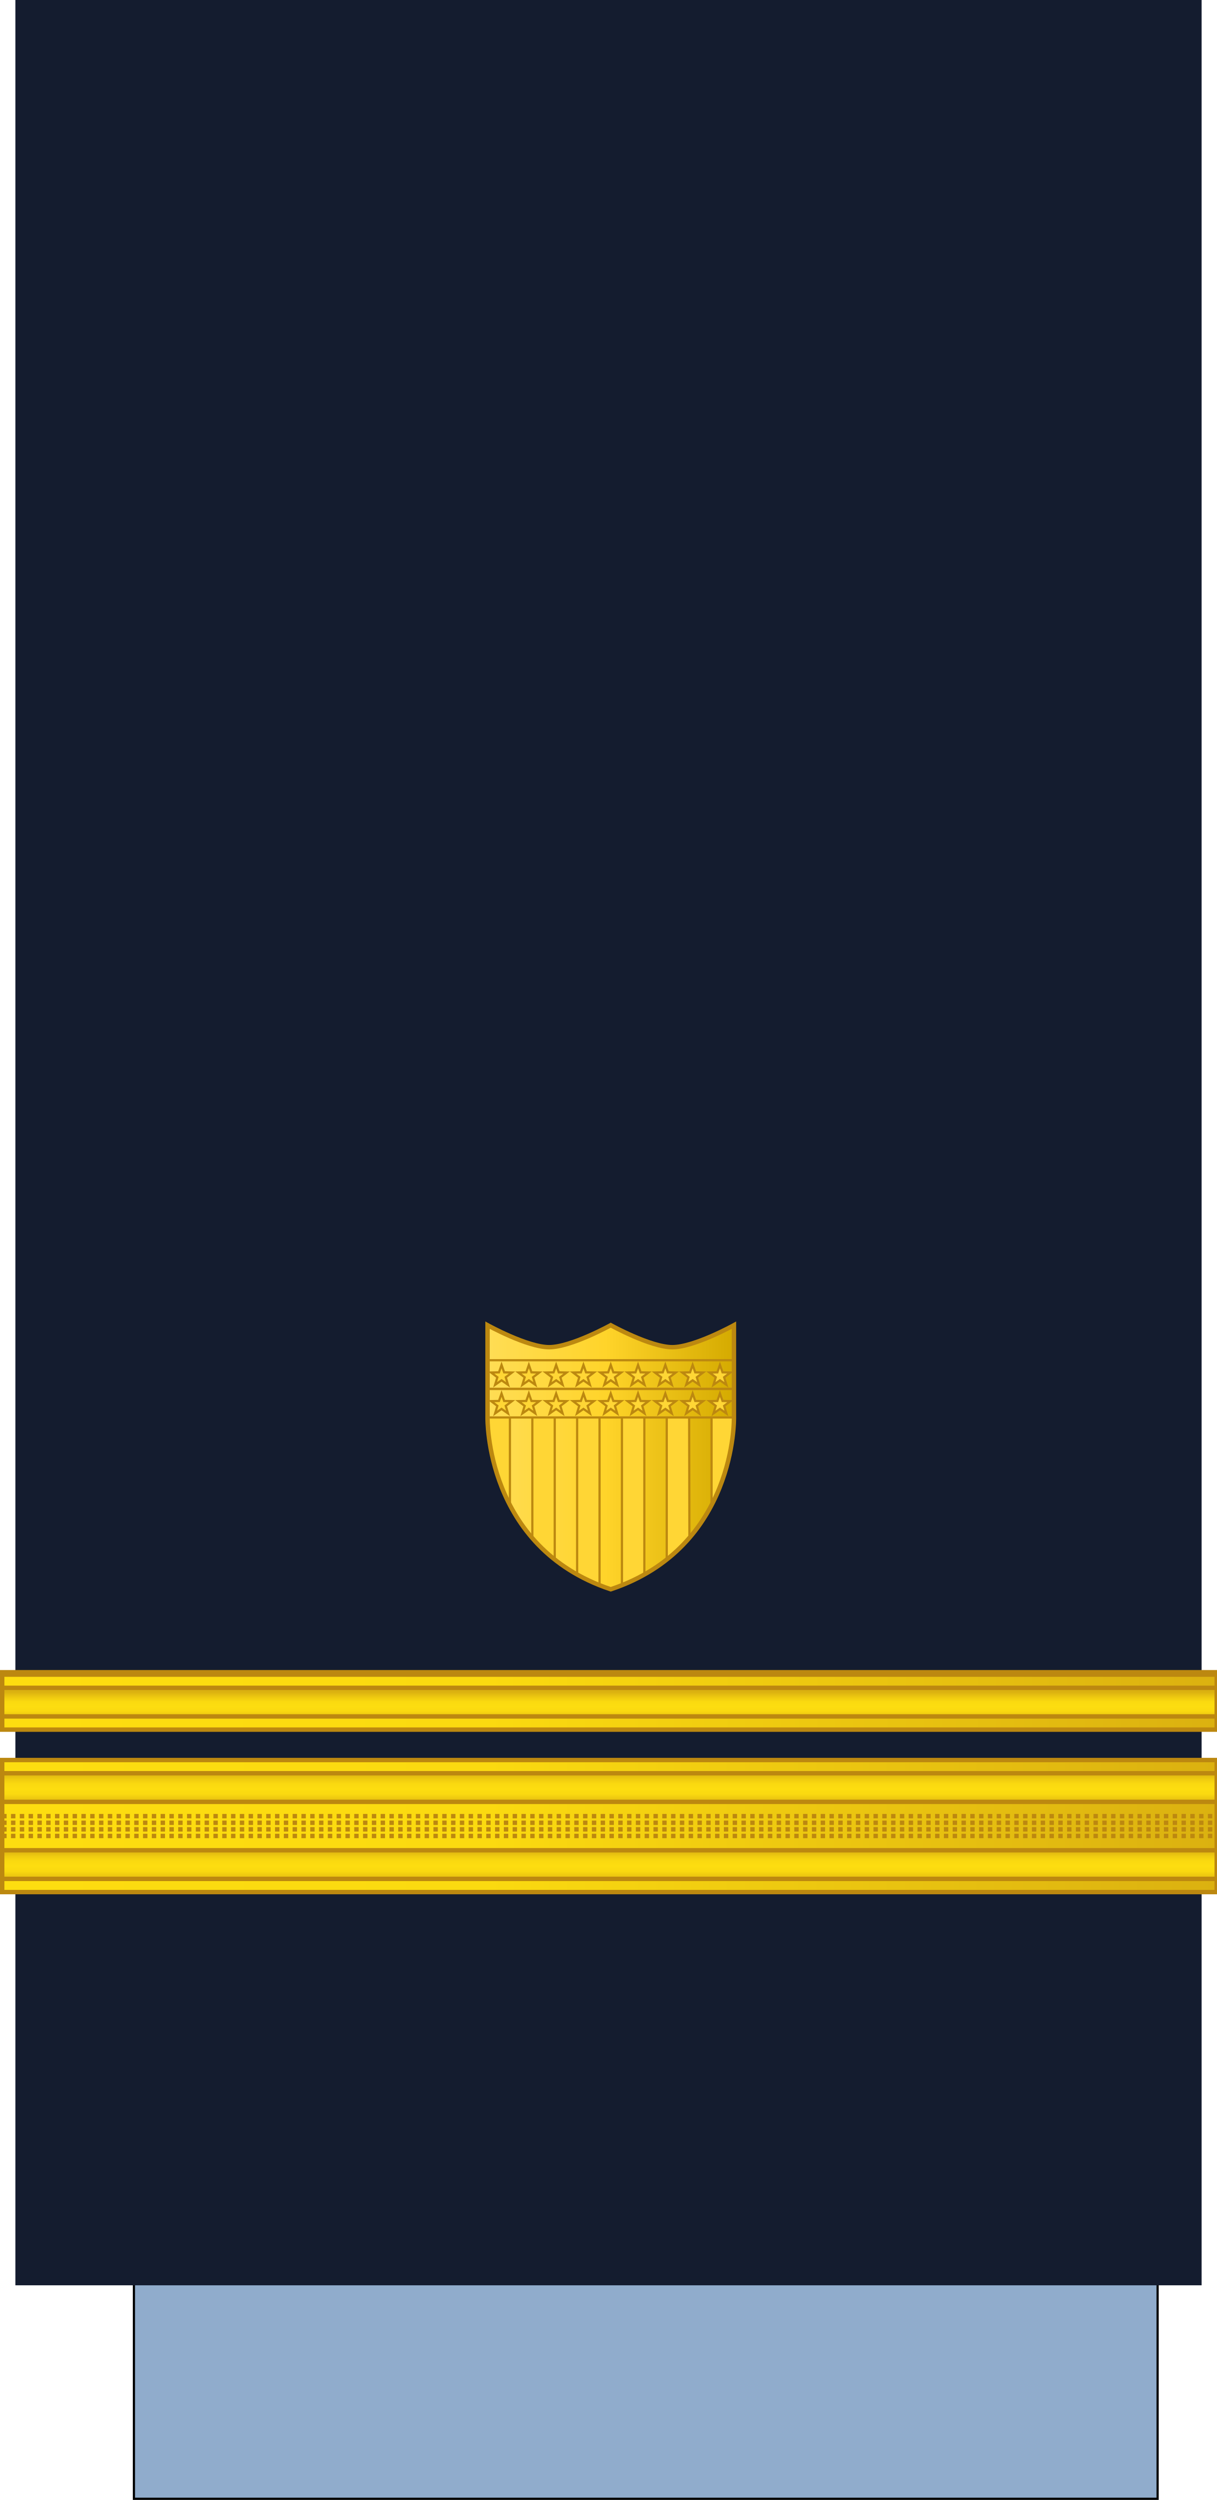 <?xml version="1.0" encoding="UTF-8" standalone="no"?>
<!-- Created with Inkscape (http://www.inkscape.org/) -->

<svg
   width="73.29mm"
   height="150.502mm"
   viewBox="0 0 73.29 150.502"
   version="1.1"
   id="svg1"
   inkscape:version="1.3 (0e150ed6c4, 2023-07-21)"
   sodipodi:docname="US-CoastGuard-O2.svg"
   xml:space="preserve"
   xmlns:inkscape="http://www.inkscape.org/namespaces/inkscape"
   xmlns:sodipodi="http://sodipodi.sourceforge.net/DTD/sodipodi-0.dtd"
   xmlns:xlink="http://www.w3.org/1999/xlink"
   xmlns="http://www.w3.org/2000/svg"
   xmlns:svg="http://www.w3.org/2000/svg"><sodipodi:namedview
     id="namedview1"
     pagecolor="#ffffff"
     bordercolor="#000000"
     borderopacity="0.25"
     inkscape:showpageshadow="2"
     inkscape:pageopacity="0.0"
     inkscape:pagecheckerboard="0"
     inkscape:deskcolor="#d1d1d1"
     inkscape:document-units="mm"
     inkscape:zoom="1.8101934"
     inkscape:cx="176.50048"
     inkscape:cy="337.25679"
     inkscape:window-width="1920"
     inkscape:window-height="1009"
     inkscape:window-x="-8"
     inkscape:window-y="-8"
     inkscape:window-maximized="1"
     inkscape:current-layer="layer1" /><defs
     id="defs1"><linearGradient
       id="E"
       gradientTransform="matrix(1,0,0,0.791,47.802,-243.741)"
       x1="-47.793"
       y1="581.998"
       x2="229.207"
       y2="581.998"
       r="9.101"
       cy="793.79"
       cx="1062.115"
       xlink:href="#R"><stop
         offset="0"
         stop-color="#fddd10"
         id="stop32" /><stop
         offset=".399"
         stop-color="#fbda10"
         id="stop34" /><stop
         offset="1"
         stop-color="#dbb110"
         id="stop36" /></linearGradient><linearGradient
       id="R"
       gradientUnits="userSpaceOnUse" /><linearGradient
       gradientTransform="matrix(0.407,0.913,0.913,-0.407,-726.289,-349.363)"
       y2="409.272"
       x2="993.978"
       y1="409.272"
       x1="981.496"
       gradientUnits="userSpaceOnUse"
       id="251230"><stop
         id="stop10613"
         style="stop-color:#DBB110"
         offset="0" /><stop
         id="stop10615"
         style="stop-color:#E0B810"
         offset="0.051" /><stop
         id="stop10617"
         style="stop-color:#F0CC10"
         offset="0.202" /><stop
         id="stop10619"
         style="stop-color:#FAD910"
         offset="0.332" /><stop
         id="stop10621"
         style="stop-color:#FDDD10"
         offset="0.5" /><stop
         id="stop10623"
         style="stop-color:#FAD910"
         offset="0.667" /><stop
         id="stop10625"
         style="stop-color:#F0CC10"
         offset="0.778" /><stop
         id="stop10627"
         style="stop-color:#E0B810"
         offset="0.944" /><stop
         id="stop10629"
         style="stop-color:#DBB110"
         offset="1" /></linearGradient><linearGradient
       id="B"
       gradientTransform="translate(846.033,-121.531)"
       x1="-887.033"
       y1="799.531"
       x2="-610.033"
       y2="799.531"
       r="9.101"
       cy="793.79"
       cx="1062.115"
       gradientUnits="userSpaceOnUse"
       spreadMethod="pad"><stop
         offset="0"
         stop-color="#fddd10"
         id="stop64" /><stop
         offset=".399"
         stop-color="#fbda10"
         id="stop65" /><stop
         offset="1"
         stop-color="#dbb110"
         id="stop66" /></linearGradient><linearGradient
       inkscape:collect="always"
       xlink:href="#linearGradient4746"
       id="linearGradient11"
       x1="296.915"
       y1="177.874"
       x2="353.419"
       y2="177.874"
       gradientUnits="userSpaceOnUse" /><linearGradient
       inkscape:collect="always"
       id="linearGradient4746"><stop
         style="stop-color:#ffdd55;stop-opacity:1"
         offset="0"
         id="stop4742" /><stop
         id="stop4750"
         offset="0.479"
         style="stop-color:#ffd42a;stop-opacity:1" /><stop
         style="stop-color:#d4aa00;stop-opacity:1"
         offset="1"
         id="stop4744" /></linearGradient><linearGradient
       inkscape:collect="always"
       xlink:href="#251230"
       id="linearGradient103"
       x1="297.166"
       y1="168.937"
       x2="302.257"
       y2="168.938"
       gradientUnits="userSpaceOnUse" /><linearGradient
       inkscape:collect="always"
       xlink:href="#251230"
       id="linearGradient112"
       x1="307.348"
       y1="168.938"
       x2="312.439"
       y2="168.938"
       gradientUnits="userSpaceOnUse" /><linearGradient
       inkscape:collect="always"
       xlink:href="#251230"
       id="linearGradient139"
       x1="337.894"
       y1="168.938"
       x2="342.984"
       y2="168.938"
       gradientUnits="userSpaceOnUse" /><linearGradient
       inkscape:collect="always"
       xlink:href="#251230"
       id="linearGradient148"
       x1="327.711"
       y1="168.938"
       x2="332.802"
       y2="168.938"
       gradientUnits="userSpaceOnUse" /><linearGradient
       inkscape:collect="always"
       xlink:href="#E"
       id="linearGradient1-7"
       gradientTransform="scale(2.989,0.335)"
       x1="0.167"
       y1="692.171"
       x2="92.499"
       y2="692.171"
       gradientUnits="userSpaceOnUse" /><linearGradient
       inkscape:collect="always"
       xlink:href="#251230"
       id="linearGradient9"
       gradientUnits="userSpaceOnUse"
       gradientTransform="matrix(1,0,0,0.791,-113.543,418.069)"
       x1="-24.924"
       y1="-119.565"
       x2="-24.924"
       y2="-110.565" /><linearGradient
       inkscape:collect="always"
       xlink:href="#251230"
       id="linearGradient10"
       gradientUnits="userSpaceOnUse"
       gradientTransform="matrix(1,0,0,0.791,-113.543,400.569)"
       x1="-24.924"
       y1="-119.565"
       x2="-24.924"
       y2="-110.565" /><linearGradient
       inkscape:collect="always"
       xlink:href="#251230"
       id="linearGradient10805-2"
       gradientUnits="userSpaceOnUse"
       gradientTransform="matrix(0.265,0,0,0.209,-211.982,171.674)"
       x1="-24.924"
       y1="-119.565"
       x2="-24.924"
       y2="-110.565" /><linearGradient
       id="H"
       x1="-153.883"
       y1="230.195"
       x2="-14.736"
       y2="230.195"
       gradientTransform="matrix(1,0,0,0.791,291.889,25.016)"
       r="9.101"
       cy="793.79"
       cx="1062.115"
       gradientUnits="userSpaceOnUse"
       spreadMethod="pad"><stop
         offset="0"
         stop-color="#fddd10"
         id="stop136" /><stop
         offset=".399"
         stop-color="#fbda10"
         id="stop137" /><stop
         offset="1"
         stop-color="#dbb110"
         id="stop138" /></linearGradient><linearGradient
       xlink:href="#A"
       id="L-3"
       gradientTransform="scale(6.077,0.165)"
       x1="45.497"
       y1="2105.778"
       x2="45.497"
       y2="2145.28"
       gradientUnits="userSpaceOnUse" /><linearGradient
       id="A"
       xlink:href="#R"><stop
         offset="0"
         stop-color="#dbb110"
         id="stop4" /><stop
         offset=".051"
         stop-color="#e0b810"
         id="stop6" /><stop
         offset=".202"
         stop-color="#f0cc10"
         id="stop8" /><stop
         offset=".332"
         stop-color="#fad910"
         id="stop10" /><stop
         offset=".5"
         stop-color="#fddd10"
         id="stop12" /><stop
         offset=".667"
         stop-color="#fad910"
         id="stop14" /><stop
         offset=".778"
         stop-color="#f0cc10"
         id="stop16" /><stop
         offset=".944"
         stop-color="#e0b810"
         id="stop18" /><stop
         offset="1"
         stop-color="#dbb110"
         id="stop20" /></linearGradient><linearGradient
       inkscape:collect="always"
       xlink:href="#E"
       id="linearGradient1-6"
       gradientUnits="userSpaceOnUse"
       gradientTransform="matrix(1,0,0,0.33,47.802,157.96)"
       x1="-47.793"
       y1="581.998"
       x2="229.207"
       y2="581.998"
       spreadMethod="pad" /></defs><g
     inkscape:label="Lag 1"
     inkscape:groupmode="layer"
     id="layer1"
     transform="translate(-92.604,-39.423)"><path
       d="m 100.669,173.984 h 61.648 v 15.875 H 100.669 Z"
       fill="#fff"
       stroke="#000000"
       stroke-width="0.132"
       id="path96"
       style="fill:#90accc;fill-opacity:1" /><path
       d="M 93.53,39.423 H 164.968 V 177.006 H 93.53 Z"
       fill="#121116"
       id="path98"
       style="fill:#141c2f;fill-opacity:1;stroke-width:0.265" /><g
       id="g4991-9"
       transform="matrix(0.265,0,0,0.265,92.604,65.088)"><g
         id="g230-0"
         class="C"
         transform="translate(0,101.445)"
         style="stroke:#bc8810"><path
           id="use220-4"
           d="m 0.5,201.555 h 276 v 30 H 0.5 Z"
           style="fill:url(#linearGradient1-7);paint-order:normal" /><g
           id="g226-0"
           transform="scale(-1,1)" /><path
           id="path228-2"
           class="D E"
           d="m 0.5,218.805 h 276 m -276,-1.5 h 276 m -276,-1.5 h 276 m -276,-1.5 h 276"
           style="fill:none;stroke-dasharray:1, 1" /></g><rect
         y="323.5"
         x="-276.5"
         height="6.5"
         width="276"
         id="rect18588-4-8-5-0-3-8-3-0-6-6-0-0-1-4-62"
         style="opacity:1;fill:url(#linearGradient9);fill-opacity:1;stroke:#bc8810;stroke-width:1;stroke-linecap:square;stroke-linejoin:miter;stroke-miterlimit:4;stroke-dasharray:none;stroke-opacity:1;paint-order:normal"
         transform="scale(-1,1)" /><rect
         y="306"
         x="-276.5"
         height="6.5"
         width="276"
         id="rect18588-4-8-5-0-3-8-3-0-6-6-21-4-2-0"
         style="opacity:1;fill:url(#linearGradient10);fill-opacity:1;stroke:#bc8810;stroke-width:1;stroke-linecap:square;stroke-linejoin:miter;stroke-miterlimit:4;stroke-dasharray:none;stroke-opacity:1;paint-order:normal"
         transform="scale(-1,1)" /></g><g
       id="g10"
       transform="translate(-89.336,-6.556)"><rect
         y="146.653"
         x="-255.097"
         height="1.72"
         width="73.025"
         id="rect18588-4-8-5-0-3-8-3-0-6-6-0-0-1-4-9"
         style="fill:url(#linearGradient10805-2);fill-opacity:1;stroke:#bc8810;stroke-width:0.265;stroke-linecap:square;stroke-linejoin:miter;stroke-miterlimit:4;stroke-dasharray:none;stroke-opacity:1;paint-order:normal"
         transform="scale(-1,1)" /><g
         id="g4777"
         transform="matrix(0.265,0,0,0.265,181.94,55.769)"><path
           id="use100-0"
           d="m 0.5,343.5 h 276 V 356 H 0.5 Z"
           style="fill:url(#linearGradient1-6);stroke:#bc8810;stroke-width:1;stroke-linecap:square;stroke-linejoin:miter;stroke-miterlimit:4;stroke-dasharray:none;stroke-opacity:1;paint-order:normal" /><path
           style="fill:url(#L-3);stroke:#bc8810;paint-order:normal"
           inkscape:connector-curvature="0"
           d="M 276.5,346.5 H 0.5 v 6.5 h 276 z"
           id="path229" /></g></g><g
       id="g9"
       transform="matrix(0.265,0,0,0.265,43.215,79.996)"><path
         style="fill:url(#linearGradient11);stroke:#bc8810;stroke-width:0.5;stroke-opacity:1"
         d="m 297.166,168.916 0.001,-20.962 c 0,0 9.045,5 14,5 4.955,0 14,-5 14,-5 0,0 9.045,5 14,5 4.955,0 14,-5 14,-5 l 10e-4,20.962 c 0,0 0.628,29.49 -28.001,39.038 -28.629,-9.548 -28.001,-39.038 -28.001,-39.038 z"
         id="path1"
         sodipodi:nodetypes="cczczcccc" /><path
         style="fill:#ffd635;fill-opacity:1;stroke:none;stroke-width:0.5;stroke-dasharray:none;stroke-opacity:1"
         d="m 301.792,187.876 c -2.069,-4.215 -3.487,-8.849 -4.192,-13.695 -0.24,-1.649 -0.408,-3.597 -0.409,-4.727 l -1.4e-4,-0.523 h 2.531 2.531 v 9.922 c 0,5.457 -0.005,9.922 -0.01,9.922 -0.006,0 -0.209,-0.404 -0.451,-0.898 z"
         id="path3" /><path
         style="fill:#ffd635;fill-opacity:1;stroke:none;stroke-width:0.5;stroke-dasharray:none;stroke-opacity:1"
         d="m 311.987,200.81 c -1.288,-1.048 -3.132,-2.804 -4.168,-3.968 l -0.471,-0.529 v -13.69 -13.69 h 2.541 2.541 V 185.041 c 0,8.86 -0.006,16.109 -0.013,16.109 -0.007,0 -0.201,-0.153 -0.431,-0.34 z"
         id="path4" /><path
         style="fill:#ffd635;fill-opacity:1;stroke:none;stroke-width:0.5;stroke-dasharray:none;stroke-opacity:1"
         d="m 321.557,206.561 c -0.941,-0.405 -3.024,-1.416 -3.679,-1.786 l -0.32,-0.181 v -17.831 -17.831 h 2.519 2.519 v 19.026 c 0,10.464 -0.015,19.025 -0.033,19.024 -0.018,-0.001 -0.471,-0.19 -1.005,-0.42 z"
         id="path5" /><path
         style="fill:#ffd635;fill-opacity:1;stroke:none;stroke-width:0.5;stroke-dasharray:none;stroke-opacity:1"
         d="m 348.541,187.86 c 2.069,-4.215 3.487,-8.849 4.192,-13.695 0.24,-1.649 0.408,-3.597 0.409,-4.727 l 1.4e-4,-0.523 h -2.531 -2.531 v 9.922 c 0,5.457 0.005,9.922 0.01,9.922 0.006,0 0.209,-0.404 0.451,-0.898 z"
         id="path3-8" /><path
         style="fill:#ffd635;fill-opacity:1;stroke:none;stroke-width:0.5;stroke-dasharray:none;stroke-opacity:1"
         d="m 338.347,200.794 c 1.288,-1.048 3.132,-2.804 4.168,-3.968 l 0.471,-0.529 v -13.69 -13.69 h -2.541 -2.541 V 185.025 c 0,8.86 0.006,16.109 0.013,16.109 0.007,0 0.201,-0.153 0.431,-0.34 z"
         id="path4-9" /><path
         style="fill:#ffd635;fill-opacity:1;stroke:none;stroke-width:0.5;stroke-dasharray:none;stroke-opacity:1"
         d="m 328.776,206.545 c 0.941,-0.405 3.024,-1.416 3.679,-1.786 l 0.32,-0.181 v -17.831 -17.831 h -2.519 -2.519 v 19.026 c 0,10.464 0.015,19.025 0.033,19.024 0.018,-0.001 0.471,-0.19 1.005,-0.42 z"
         id="path5-0" /><rect
         style="fill:none;fill-opacity:1;stroke:#bc8810;stroke-width:0.5;stroke-dasharray:none;stroke-opacity:1"
         id="rect6"
         width="56"
         height="6.5"
         x="297.168"
         y="155.916" /><g
         id="g7"
         transform="translate(268.334,-11.853)"
         style="fill:#ffd635;fill-opacity:1;stroke:#bc8810;stroke-opacity:1"><path
           sodipodi:type="star"
           style="fill:#ffd635;fill-opacity:1;stroke:#bc8810;stroke-width:0.5;stroke-dasharray:none;stroke-opacity:1"
           id="path7"
           inkscape:flatsided="false"
           sodipodi:sides="5"
           sodipodi:cx="35.625"
           sodipodi:cy="171.1875"
           sodipodi:r1="2.5"
           sodipodi:r2="0.99999988"
           sodipodi:arg1="-1.5707963"
           sodipodi:arg2="-0.9424778"
           inkscape:rounded="0"
           inkscape:randomized="-8.67362e-19"
           d="m 35.625,168.688 0.588,1.691 1.79,0.036 -1.427,1.082 0.518,1.714 -1.469,-1.023 -1.469,1.023 0.518,-1.714 -1.427,-1.082 1.79,-0.036 z"
           inkscape:transform-center-y="-0.23872876"
           transform="translate(-3.606,0.143)" /><path
           sodipodi:type="star"
           style="fill:#ffd635;fill-opacity:1;stroke:#bc8810;stroke-width:0.5;stroke-dasharray:none;stroke-opacity:1"
           id="path7-4"
           inkscape:flatsided="false"
           sodipodi:sides="5"
           sodipodi:cx="35.625"
           sodipodi:cy="171.1875"
           sodipodi:r1="2.5"
           sodipodi:r2="0.99999988"
           sodipodi:arg1="-1.5707963"
           sodipodi:arg2="-0.9424778"
           inkscape:rounded="0"
           inkscape:randomized="-8.67362e-19"
           d="m 35.625,168.688 0.588,1.691 1.79,0.036 -1.427,1.082 0.518,1.714 -1.469,-1.023 -1.469,1.023 0.518,-1.714 -1.427,-1.082 1.79,-0.036 z"
           inkscape:transform-center-y="-0.23872876"
           transform="translate(2.598,0.143)" /><path
           sodipodi:type="star"
           style="fill:#ffd635;fill-opacity:1;stroke:#bc8810;stroke-width:0.5;stroke-dasharray:none;stroke-opacity:1"
           id="path7-1"
           inkscape:flatsided="false"
           sodipodi:sides="5"
           sodipodi:cx="35.625"
           sodipodi:cy="171.1875"
           sodipodi:r1="2.5"
           sodipodi:r2="0.99999988"
           sodipodi:arg1="-1.5707963"
           sodipodi:arg2="-0.9424778"
           inkscape:rounded="0"
           inkscape:randomized="-8.67362e-19"
           d="m 35.625,168.688 0.588,1.691 1.79,0.036 -1.427,1.082 0.518,1.714 -1.469,-1.023 -1.469,1.023 0.518,-1.714 -1.427,-1.082 1.79,-0.036 z"
           inkscape:transform-center-y="-0.23872876"
           transform="translate(8.802,0.143)" /><path
           sodipodi:type="star"
           style="fill:#ffd635;fill-opacity:1;stroke:#bc8810;stroke-width:0.5;stroke-dasharray:none;stroke-opacity:1"
           id="path7-48"
           inkscape:flatsided="false"
           sodipodi:sides="5"
           sodipodi:cx="35.625"
           sodipodi:cy="171.1875"
           sodipodi:r1="2.5"
           sodipodi:r2="0.99999988"
           sodipodi:arg1="-1.5707963"
           sodipodi:arg2="-0.9424778"
           inkscape:rounded="0"
           inkscape:randomized="-8.67362e-19"
           d="m 35.625,168.688 0.588,1.691 1.79,0.036 -1.427,1.082 0.518,1.714 -1.469,-1.023 -1.469,1.023 0.518,-1.714 -1.427,-1.082 1.79,-0.036 z"
           inkscape:transform-center-y="-0.23872876"
           transform="translate(15.005,0.143)" /><path
           sodipodi:type="star"
           style="fill:#ffd635;fill-opacity:1;stroke:#bc8810;stroke-width:0.5;stroke-dasharray:none;stroke-opacity:1"
           id="path7-7"
           inkscape:flatsided="false"
           sodipodi:sides="5"
           sodipodi:cx="35.625"
           sodipodi:cy="171.1875"
           sodipodi:r1="2.5"
           sodipodi:r2="0.99999988"
           sodipodi:arg1="-1.5707963"
           sodipodi:arg2="-0.9424778"
           inkscape:rounded="0"
           inkscape:randomized="-8.67362e-19"
           d="m 35.625,168.688 0.588,1.691 1.79,0.036 -1.427,1.082 0.518,1.714 -1.469,-1.023 -1.469,1.023 0.518,-1.714 -1.427,-1.082 1.79,-0.036 z"
           inkscape:transform-center-y="-0.23872876"
           transform="translate(21.209,0.143)" /><path
           sodipodi:type="star"
           style="fill:#ffd635;fill-opacity:1;stroke:#bc8810;stroke-width:0.5;stroke-dasharray:none;stroke-opacity:1"
           id="path7-3"
           inkscape:flatsided="false"
           sodipodi:sides="5"
           sodipodi:cx="35.625"
           sodipodi:cy="171.1875"
           sodipodi:r1="2.5"
           sodipodi:r2="0.99999988"
           sodipodi:arg1="-1.5707963"
           sodipodi:arg2="-0.9424778"
           inkscape:rounded="0"
           inkscape:randomized="-8.67362e-19"
           d="m 35.625,168.688 0.588,1.691 1.79,0.036 -1.427,1.082 0.518,1.714 -1.469,-1.023 -1.469,1.023 0.518,-1.714 -1.427,-1.082 1.79,-0.036 z"
           inkscape:transform-center-y="-0.23872876"
           transform="translate(27.412,0.143)" /><path
           sodipodi:type="star"
           style="fill:#ffd635;fill-opacity:1;stroke:#bc8810;stroke-width:0.5;stroke-dasharray:none;stroke-opacity:1"
           id="path7-10"
           inkscape:flatsided="false"
           sodipodi:sides="5"
           sodipodi:cx="35.625"
           sodipodi:cy="171.1875"
           sodipodi:r1="2.5"
           sodipodi:r2="0.99999988"
           sodipodi:arg1="-1.5707963"
           sodipodi:arg2="-0.9424778"
           inkscape:rounded="0"
           inkscape:randomized="-8.67362e-19"
           d="m 35.625,168.688 0.588,1.691 1.79,0.036 -1.427,1.082 0.518,1.714 -1.469,-1.023 -1.469,1.023 0.518,-1.714 -1.427,-1.082 1.79,-0.036 z"
           inkscape:transform-center-y="-0.23872876"
           transform="translate(33.616,0.143)" /><path
           sodipodi:type="star"
           style="fill:#ffd635;fill-opacity:1;stroke:#bc8810;stroke-width:0.5;stroke-dasharray:none;stroke-opacity:1"
           id="path7-6"
           inkscape:flatsided="false"
           sodipodi:sides="5"
           sodipodi:cx="35.625"
           sodipodi:cy="171.1875"
           sodipodi:r1="2.5"
           sodipodi:r2="0.99999988"
           sodipodi:arg1="-1.5707963"
           sodipodi:arg2="-0.9424778"
           inkscape:rounded="0"
           inkscape:randomized="-8.67362e-19"
           d="m 35.625,168.688 0.588,1.691 1.79,0.036 -1.427,1.082 0.518,1.714 -1.469,-1.023 -1.469,1.023 0.518,-1.714 -1.427,-1.082 1.79,-0.036 z"
           inkscape:transform-center-y="-0.23872876"
           transform="translate(39.82,0.143)" /><path
           sodipodi:type="star"
           style="fill:#ffd635;fill-opacity:1;stroke:#bc8810;stroke-width:0.5;stroke-dasharray:none;stroke-opacity:1"
           id="path7-13"
           inkscape:flatsided="false"
           sodipodi:sides="5"
           sodipodi:cx="35.625"
           sodipodi:cy="171.1875"
           sodipodi:r1="2.5"
           sodipodi:r2="0.99999988"
           sodipodi:arg1="-1.5707963"
           sodipodi:arg2="-0.9424778"
           inkscape:rounded="0"
           inkscape:randomized="-8.67362e-19"
           d="m 35.625,168.688 0.588,1.691 1.79,0.036 -1.427,1.082 0.518,1.714 -1.469,-1.023 -1.469,1.023 0.518,-1.714 -1.427,-1.082 1.79,-0.036 z"
           inkscape:transform-center-y="-0.23872876"
           transform="translate(46.023,0.143)" /></g><rect
         style="fill:none;fill-opacity:1;stroke:#bc8810;stroke-width:0.5;stroke-dasharray:none;stroke-opacity:1"
         id="rect6-6"
         width="56"
         height="6.5"
         x="297.166"
         y="162.416" /><g
         id="g7-5"
         transform="translate(268.332,-5.353)"
         style="fill:#ffd635;fill-opacity:1;stroke:#bc8810;stroke-opacity:1"><path
           sodipodi:type="star"
           style="fill:#ffd635;fill-opacity:1;stroke:#bc8810;stroke-width:0.5;stroke-dasharray:none;stroke-opacity:1"
           id="path7-0"
           inkscape:flatsided="false"
           sodipodi:sides="5"
           sodipodi:cx="35.625"
           sodipodi:cy="171.1875"
           sodipodi:r1="2.5"
           sodipodi:r2="0.99999988"
           sodipodi:arg1="-1.5707963"
           sodipodi:arg2="-0.9424778"
           inkscape:rounded="0"
           inkscape:randomized="-8.67362e-19"
           d="m 35.625,168.688 0.588,1.691 1.79,0.036 -1.427,1.082 0.518,1.714 -1.469,-1.023 -1.469,1.023 0.518,-1.714 -1.427,-1.082 1.79,-0.036 z"
           inkscape:transform-center-y="-0.23872876"
           transform="translate(-3.606,0.143)" /><path
           sodipodi:type="star"
           style="fill:#ffd635;fill-opacity:1;stroke:#bc8810;stroke-width:0.5;stroke-dasharray:none;stroke-opacity:1"
           id="path7-4-3"
           inkscape:flatsided="false"
           sodipodi:sides="5"
           sodipodi:cx="35.625"
           sodipodi:cy="171.1875"
           sodipodi:r1="2.5"
           sodipodi:r2="0.99999988"
           sodipodi:arg1="-1.5707963"
           sodipodi:arg2="-0.9424778"
           inkscape:rounded="0"
           inkscape:randomized="-8.67362e-19"
           d="m 35.625,168.688 0.588,1.691 1.79,0.036 -1.427,1.082 0.518,1.714 -1.469,-1.023 -1.469,1.023 0.518,-1.714 -1.427,-1.082 1.79,-0.036 z"
           inkscape:transform-center-y="-0.23872876"
           transform="translate(2.598,0.143)" /><path
           sodipodi:type="star"
           style="fill:#ffd635;fill-opacity:1;stroke:#bc8810;stroke-width:0.5;stroke-dasharray:none;stroke-opacity:1"
           id="path7-1-1"
           inkscape:flatsided="false"
           sodipodi:sides="5"
           sodipodi:cx="35.625"
           sodipodi:cy="171.1875"
           sodipodi:r1="2.5"
           sodipodi:r2="0.99999988"
           sodipodi:arg1="-1.5707963"
           sodipodi:arg2="-0.9424778"
           inkscape:rounded="0"
           inkscape:randomized="-8.67362e-19"
           d="m 35.625,168.688 0.588,1.691 1.79,0.036 -1.427,1.082 0.518,1.714 -1.469,-1.023 -1.469,1.023 0.518,-1.714 -1.427,-1.082 1.79,-0.036 z"
           inkscape:transform-center-y="-0.23872876"
           transform="translate(8.802,0.143)" /><path
           sodipodi:type="star"
           style="fill:#ffd635;fill-opacity:1;stroke:#bc8810;stroke-width:0.5;stroke-dasharray:none;stroke-opacity:1"
           id="path7-48-0"
           inkscape:flatsided="false"
           sodipodi:sides="5"
           sodipodi:cx="35.625"
           sodipodi:cy="171.1875"
           sodipodi:r1="2.5"
           sodipodi:r2="0.99999988"
           sodipodi:arg1="-1.5707963"
           sodipodi:arg2="-0.9424778"
           inkscape:rounded="0"
           inkscape:randomized="-8.67362e-19"
           d="m 35.625,168.688 0.588,1.691 1.79,0.036 -1.427,1.082 0.518,1.714 -1.469,-1.023 -1.469,1.023 0.518,-1.714 -1.427,-1.082 1.79,-0.036 z"
           inkscape:transform-center-y="-0.23872876"
           transform="translate(15.005,0.143)" /><path
           sodipodi:type="star"
           style="fill:#ffd635;fill-opacity:1;stroke:#bc8810;stroke-width:0.5;stroke-dasharray:none;stroke-opacity:1"
           id="path7-7-3"
           inkscape:flatsided="false"
           sodipodi:sides="5"
           sodipodi:cx="35.625"
           sodipodi:cy="171.1875"
           sodipodi:r1="2.5"
           sodipodi:r2="0.99999988"
           sodipodi:arg1="-1.5707963"
           sodipodi:arg2="-0.9424778"
           inkscape:rounded="0"
           inkscape:randomized="-8.67362e-19"
           d="m 35.625,168.688 0.588,1.691 1.79,0.036 -1.427,1.082 0.518,1.714 -1.469,-1.023 -1.469,1.023 0.518,-1.714 -1.427,-1.082 1.79,-0.036 z"
           inkscape:transform-center-y="-0.23872876"
           transform="translate(21.209,0.143)" /><path
           sodipodi:type="star"
           style="fill:#ffd635;fill-opacity:1;stroke:#bc8810;stroke-width:0.5;stroke-dasharray:none;stroke-opacity:1"
           id="path7-3-9"
           inkscape:flatsided="false"
           sodipodi:sides="5"
           sodipodi:cx="35.625"
           sodipodi:cy="171.1875"
           sodipodi:r1="2.5"
           sodipodi:r2="0.99999988"
           sodipodi:arg1="-1.5707963"
           sodipodi:arg2="-0.9424778"
           inkscape:rounded="0"
           inkscape:randomized="-8.67362e-19"
           d="m 35.625,168.688 0.588,1.691 1.79,0.036 -1.427,1.082 0.518,1.714 -1.469,-1.023 -1.469,1.023 0.518,-1.714 -1.427,-1.082 1.79,-0.036 z"
           inkscape:transform-center-y="-0.23872876"
           transform="translate(27.412,0.143)" /><path
           sodipodi:type="star"
           style="fill:#ffd635;fill-opacity:1;stroke:#bc8810;stroke-width:0.5;stroke-dasharray:none;stroke-opacity:1"
           id="path7-10-5"
           inkscape:flatsided="false"
           sodipodi:sides="5"
           sodipodi:cx="35.625"
           sodipodi:cy="171.1875"
           sodipodi:r1="2.5"
           sodipodi:r2="0.99999988"
           sodipodi:arg1="-1.5707963"
           sodipodi:arg2="-0.9424778"
           inkscape:rounded="0"
           inkscape:randomized="-8.67362e-19"
           d="m 35.625,168.688 0.588,1.691 1.79,0.036 -1.427,1.082 0.518,1.714 -1.469,-1.023 -1.469,1.023 0.518,-1.714 -1.427,-1.082 1.79,-0.036 z"
           inkscape:transform-center-y="-0.23872876"
           transform="translate(33.616,0.143)" /><path
           sodipodi:type="star"
           style="fill:#ffd635;fill-opacity:1;stroke:#bc8810;stroke-width:0.5;stroke-dasharray:none;stroke-opacity:1"
           id="path7-6-6"
           inkscape:flatsided="false"
           sodipodi:sides="5"
           sodipodi:cx="35.625"
           sodipodi:cy="171.1875"
           sodipodi:r1="2.5"
           sodipodi:r2="0.99999988"
           sodipodi:arg1="-1.5707963"
           sodipodi:arg2="-0.9424778"
           inkscape:rounded="0"
           inkscape:randomized="-8.67362e-19"
           d="m 35.625,168.688 0.588,1.691 1.79,0.036 -1.427,1.082 0.518,1.714 -1.469,-1.023 -1.469,1.023 0.518,-1.714 -1.427,-1.082 1.79,-0.036 z"
           inkscape:transform-center-y="-0.23872876"
           transform="translate(39.82,0.143)" /><path
           sodipodi:type="star"
           style="fill:#ffd635;fill-opacity:1;stroke:#bc8810;stroke-width:0.5;stroke-dasharray:none;stroke-opacity:1"
           id="path7-13-0"
           inkscape:flatsided="false"
           sodipodi:sides="5"
           sodipodi:cx="35.625"
           sodipodi:cy="171.1875"
           sodipodi:r1="2.5"
           sodipodi:r2="0.99999988"
           sodipodi:arg1="-1.5707963"
           sodipodi:arg2="-0.9424778"
           inkscape:rounded="0"
           inkscape:randomized="-8.67362e-19"
           d="m 35.625,168.688 0.588,1.691 1.79,0.036 -1.427,1.082 0.518,1.714 -1.469,-1.023 -1.469,1.023 0.518,-1.714 -1.427,-1.082 1.79,-0.036 z"
           inkscape:transform-center-y="-0.23872876"
           transform="translate(46.023,0.143)" /></g><path
         style="fill:none;fill-opacity:1;stroke:#bc8810;stroke-width:1;stroke-dasharray:none;stroke-opacity:1"
         d="m 297.166,168.916 0.001,-20.962 c 0,0 9.045,5 14,5 4.955,0 14,-5 14,-5 0,0 9.045,5 14,5 4.955,0 14,-5 14,-5 l 10e-4,20.962 c 0,0 0.628,29.49 -28.001,39.038 -28.629,-9.548 -28.001,-39.038 -28.001,-39.038 z"
         id="path1-3"
         sodipodi:nodetypes="cczczcccc" /><path
         style="fill:#0000ff;fill-opacity:1;stroke:#bc8810;stroke-width:0.5;stroke-dasharray:none;stroke-opacity:1"
         d="m 302.253,168.931 v 19.893"
         id="path9"
         sodipodi:nodetypes="cc" /><path
         style="fill:#0000ff;fill-opacity:1;stroke:#bc8810;stroke-width:0.5;stroke-dasharray:none;stroke-opacity:1"
         d="m 312.439,168.938 3e-5,32.259"
         id="path9-4"
         sodipodi:nodetypes="cc" /><path
         style="fill:#0000ff;fill-opacity:1;stroke:#bc8810;stroke-width:0.5;stroke-dasharray:none;stroke-opacity:1"
         d="m 322.62,168.938 4e-5,38.086"
         id="path9-4-0"
         sodipodi:nodetypes="cc" /><path
         style="fill:#0000ff;fill-opacity:1;stroke:#bc8810;stroke-width:0.5;stroke-dasharray:none;stroke-opacity:1"
         d="m 332.802,168.938 5e-5,35.663"
         id="path9-4-3"
         sodipodi:nodetypes="cc" /><path
         style="fill:#0000ff;fill-opacity:1;stroke:#bc8810;stroke-width:0.5;stroke-dasharray:none;stroke-opacity:1"
         d="m 342.984,168.938 0.061,27.328"
         id="path9-4-7"
         sodipodi:nodetypes="cc" /><path
         style="fill:#0000ff;fill-opacity:1;stroke:#bc8810;stroke-width:0.5;stroke-dasharray:none;stroke-opacity:1"
         d="m 348.075,168.938 1.3e-4,19.898"
         id="path9-4-34"
         sodipodi:nodetypes="cc" /><path
         style="fill:#0000ff;fill-opacity:1;stroke:#bc8810;stroke-width:0.5;stroke-dasharray:none;stroke-opacity:1"
         d="m 307.348,168.938 5.8e-4,27.375"
         id="path9-4-72"
         sodipodi:nodetypes="cc" /><path
         style="fill:#0000ff;fill-opacity:1;stroke:#bc8810;stroke-width:0.5;stroke-dasharray:none;stroke-opacity:1"
         d="m 317.53,168.938 -2e-5,35.662"
         id="path9-4-72-8"
         sodipodi:nodetypes="cc" /><path
         style="fill:#0000ff;fill-opacity:1;stroke:#bc8810;stroke-width:0.5;stroke-dasharray:none;stroke-opacity:1"
         d="m 327.711,168.938 -2e-5,38.087"
         id="path9-4-72-89"
         sodipodi:nodetypes="cc" /><path
         style="fill:#0000ff;fill-opacity:1;stroke:#bc8810;stroke-width:0.5;stroke-dasharray:none;stroke-opacity:1"
         d="m 337.893,168.938 -2e-5,32.262"
         id="path9-4-72-4"
         sodipodi:nodetypes="cc" /></g></g></svg>
